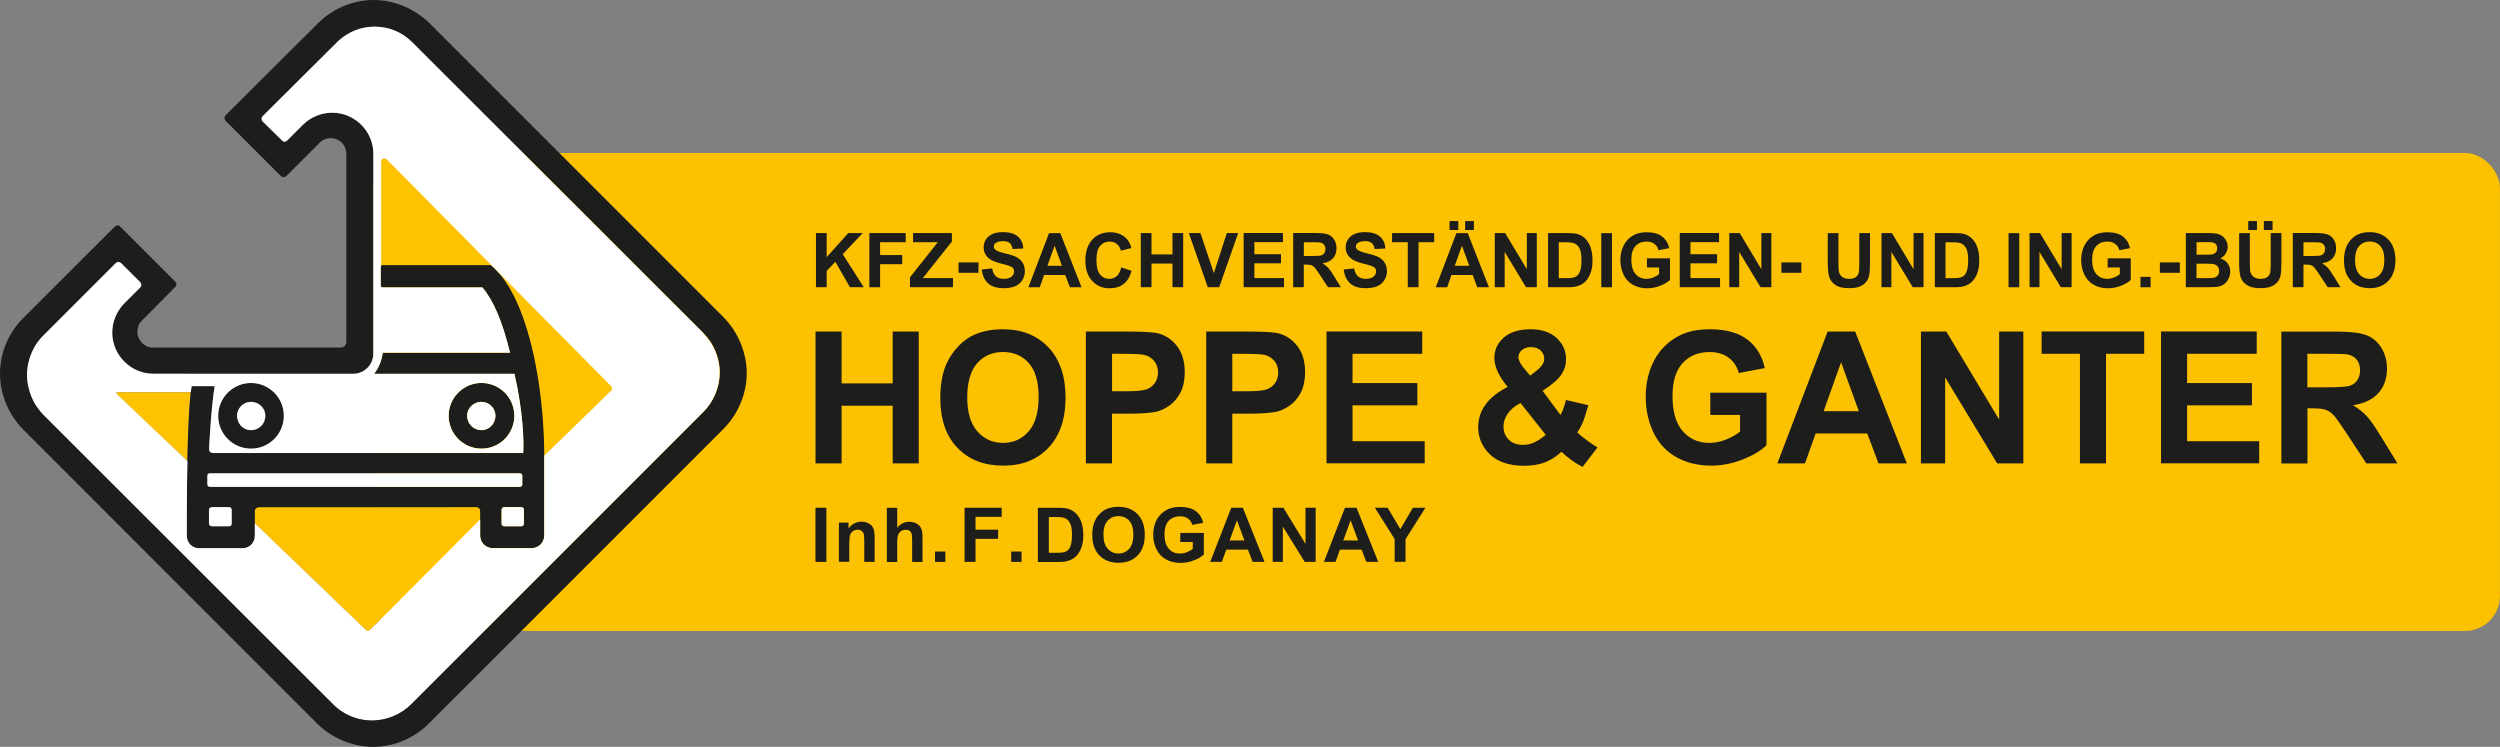 <?xml version="1.0" encoding="UTF-8"?>
<svg id="Ebene_2" data-name="Ebene 2" xmlns="http://www.w3.org/2000/svg" viewBox="0 0 494.81 147.81">
  <rect x="0" y="0" width="494.81" height="147.81" fill="#808080" stroke="none"/>
  <defs>
    <style>
      .cls-1 {
        fill: #1d1d1b;
      }

      .cls-2 {
        fill: #fcc100;
      }

      .cls-3 {
        fill: #fff;
      }

      .cls-4 {
        fill: #fdc200;
      }
    </style>
  </defs>
  <g id="Ebene_1-2" data-name="Ebene 1">
    <g>
      <rect class="cls-2" x="73.9" y="30.28" width="420.9" height="94.6" rx="6.91" ry="6.91"/>
      <g>
        <path class="cls-1" d="M466.92,48.72c.54-.61,1.24-.92,2.11-.92s1.57.3,2.1.91c.53.6.79,1.52.79,2.75s-.27,2.18-.81,2.8c-.54.62-1.24.93-2.08.93s-1.54-.31-2.09-.94c-.55-.63-.82-1.55-.82-2.76s.27-2.16.8-2.77M465.32,55.58c.92.97,2.16,1.46,3.72,1.46s2.77-.49,3.69-1.47c.92-.98,1.38-2.33,1.38-4.06s-.46-3.11-1.39-4.09c-.93-.98-2.16-1.47-3.71-1.47-.86,0-1.61.14-2.26.42-.49.21-.94.53-1.36.97-.41.43-.74.92-.98,1.47-.32.74-.48,1.66-.48,2.75,0,1.71.46,3.05,1.38,4.02M455.91,47.95h1.65c.86,0,1.38.01,1.55.04.34.06.61.2.8.42.19.22.28.51.28.87,0,.32-.07.59-.22.81-.14.21-.34.36-.59.45-.25.09-.89.13-1.9.13h-1.57v-2.72ZM455.91,56.85v-4.48h.43c.49,0,.84.04,1.07.12.22.08.44.23.64.45.2.22.57.74,1.12,1.57l1.53,2.33h2.53l-1.28-2.09c-.51-.83-.91-1.41-1.21-1.74-.3-.32-.67-.62-1.13-.9.92-.14,1.61-.47,2.08-.99.46-.52.69-1.19.69-1.99,0-.63-.15-1.2-.46-1.69-.31-.49-.71-.84-1.22-1.03-.51-.19-1.32-.29-2.44-.29h-4.46v10.72h2.12ZM449.8,43.76h-1.73v1.76h1.73v-1.76ZM446.71,43.76h-1.73v1.76h1.73v-1.76ZM443.18,51.85c0,1.2.07,2.11.21,2.72.1.41.29.81.59,1.19.3.38.71.69,1.23.92.52.24,1.28.35,2.28.35.83,0,1.5-.11,2.02-.32.51-.22.93-.51,1.24-.87.31-.37.52-.81.63-1.35.11-.53.17-1.44.17-2.73v-5.63h-2.12v5.93c0,.85-.03,1.46-.09,1.82-.06.37-.24.67-.55.93-.3.25-.76.38-1.36.38s-1.06-.13-1.4-.4c-.34-.27-.56-.62-.65-1.06-.05-.27-.08-.87-.08-1.79v-5.8h-2.12v5.72ZM436.45,52.18c.96,0,1.59.05,1.88.15.29.1.51.27.66.49s.23.5.23.82c0,.38-.1.68-.3.91-.2.23-.46.37-.77.43-.2.04-.69.07-1.45.07h-1.96v-2.87h1.71ZM435.96,47.92c1,0,1.6.01,1.81.04.35.04.62.17.8.38.18.21.27.48.27.81s-.1.63-.31.84c-.21.21-.49.34-.85.38-.2.03-.71.04-1.54.04h-1.39v-2.48h1.22ZM432.62,56.85h3.57c1.35,0,2.2-.03,2.56-.07.56-.06,1.04-.23,1.42-.51.38-.27.69-.64.91-1.11.22-.46.33-.93.33-1.42,0-.62-.17-1.16-.51-1.62-.34-.46-.84-.78-1.47-.97.45-.21.81-.52,1.08-.94.26-.42.4-.88.4-1.38,0-.46-.11-.88-.32-1.25-.22-.37-.49-.67-.81-.9-.32-.22-.69-.37-1.1-.44-.41-.07-1.03-.11-1.86-.11h-4.19v10.72ZM431.44,51.94h-3.95v2.05h3.95v-2.05ZM425.66,54.8h-2.01v2.05h2.01v-2.05ZM419.57,52.91v1.36c-.32.25-.7.47-1.15.65-.45.18-.89.27-1.33.27-.9,0-1.62-.32-2.18-.95-.55-.64-.83-1.59-.83-2.86,0-1.18.27-2.07.82-2.67.55-.6,1.28-.9,2.21-.9.61,0,1.12.15,1.53.46.41.3.69.72.83,1.25l2.11-.4c-.21-.98-.68-1.75-1.41-2.31-.73-.56-1.75-.84-3.05-.84-1,0-1.84.18-2.51.53-.88.46-1.55,1.13-2.01,2-.46.87-.69,1.86-.69,2.97,0,1.03.21,1.98.62,2.86.41.88,1.03,1.55,1.84,2.02.82.47,1.77.71,2.87.71.86,0,1.72-.17,2.56-.5.84-.33,1.48-.72,1.93-1.16v-4.27h-4.57v1.81h2.43ZM403.66,56.85v-6.99l4.23,6.99h2.13v-10.72h-1.97v7.16l-4.29-7.16h-2.06v10.72h1.97ZM399.66,46.14h-2.12v10.72h2.12v-10.72ZM386.01,47.95c.86,0,1.44.03,1.74.1.4.09.72.26.98.51.26.25.46.59.6,1.04.14.44.22,1.08.22,1.91s-.07,1.48-.22,1.96c-.14.48-.33.82-.55,1.03-.23.21-.51.36-.86.45-.26.07-.69.1-1.28.1h-1.58v-7.1h.95ZM382.94,56.85h3.99c.78,0,1.41-.08,1.88-.23.62-.21,1.12-.49,1.49-.86.49-.48.86-1.11,1.12-1.89.22-.64.32-1.4.32-2.28,0-1-.11-1.85-.34-2.53-.23-.69-.56-1.27-1-1.74-.44-.47-.97-.8-1.58-.99-.46-.14-1.12-.2-2-.2h-3.87v10.72ZM374.35,56.85v-6.99l4.23,6.99h2.13v-10.72h-1.97v7.16l-4.29-7.16h-2.06v10.72h1.97ZM361.76,51.85c0,1.2.07,2.11.21,2.72.1.41.3.81.59,1.19.3.38.71.69,1.23.92.52.24,1.28.35,2.28.35.83,0,1.5-.11,2.02-.32.51-.22.93-.51,1.23-.87.31-.37.52-.81.63-1.35.11-.53.17-1.44.17-2.73v-5.63h-2.12v5.93c0,.85-.03,1.46-.09,1.82-.06.37-.25.67-.55.93-.31.25-.76.38-1.36.38s-1.06-.13-1.4-.4c-.34-.27-.56-.62-.65-1.06-.05-.27-.08-.87-.08-1.79v-5.8h-2.12v5.72ZM356.53,51.94h-3.95v2.05h3.95v-2.05ZM344.23,56.85v-6.99l4.23,6.99h2.13v-10.72h-1.97v7.16l-4.29-7.16h-2.06v10.72h1.97ZM340.44,56.85v-1.81h-5.86v-2.92h5.27v-1.81h-5.27v-2.38h5.66v-1.81h-7.78v10.72h7.98ZM328.37,52.91v1.36c-.32.25-.7.47-1.15.65-.45.18-.89.27-1.33.27-.9,0-1.62-.32-2.18-.95-.55-.64-.83-1.59-.83-2.86,0-1.18.27-2.07.82-2.67.55-.6,1.28-.9,2.21-.9.61,0,1.12.15,1.53.46.41.3.69.72.83,1.25l2.11-.4c-.21-.98-.68-1.75-1.41-2.31-.73-.56-1.75-.84-3.05-.84-1,0-1.84.18-2.51.53-.88.46-1.55,1.13-2.01,2-.46.87-.69,1.86-.69,2.97,0,1.03.21,1.98.62,2.86.41.88,1.02,1.55,1.84,2.02.82.47,1.77.71,2.87.71.86,0,1.72-.17,2.56-.5.84-.33,1.48-.72,1.93-1.16v-4.27h-4.56v1.81h2.43ZM319.05,46.14h-2.12v10.72h2.12v-10.72ZM309.47,47.95c.86,0,1.44.03,1.74.1.4.09.72.26.98.51.26.25.46.59.6,1.04.14.44.22,1.08.22,1.91s-.07,1.48-.22,1.96c-.14.48-.33.82-.56,1.03-.23.21-.51.36-.85.45-.26.07-.69.1-1.28.1h-1.58v-7.1h.95ZM306.4,56.85h3.99c.78,0,1.41-.08,1.87-.23.63-.21,1.12-.49,1.49-.86.49-.48.86-1.11,1.12-1.89.22-.64.32-1.4.32-2.28,0-1-.11-1.85-.34-2.53-.23-.69-.56-1.27-1-1.74-.44-.47-.97-.8-1.58-.99-.46-.14-1.13-.2-2-.2h-3.87v10.72ZM297.81,56.85v-6.99l4.23,6.99h2.13v-10.72h-1.97v7.16l-4.29-7.16h-2.06v10.72h1.97ZM291.72,43.76h-1.73v1.76h1.73v-1.76ZM288.63,43.76h-1.73v1.76h1.73v-1.76ZM287.93,52.61l1.42-3.98,1.45,3.98h-2.86ZM290.5,46.14h-2.24l-4.09,10.72h2.25l.86-2.43h4.19l.92,2.43h2.31l-4.2-10.72ZM280.76,56.85v-8.91h3.1v-1.81h-8.34v1.81h3.11v8.91h2.12ZM267.24,56.1c.71.63,1.73.94,3.06.94.91,0,1.67-.13,2.28-.39.61-.26,1.08-.66,1.42-1.19.33-.54.5-1.11.5-1.73,0-.68-.14-1.25-.42-1.71-.28-.46-.67-.82-1.16-1.09-.49-.27-1.26-.52-2.29-.77-1.03-.25-1.68-.49-1.95-.72-.21-.18-.32-.4-.32-.65,0-.28.11-.5.34-.67.35-.26.83-.39,1.45-.39s1.04.12,1.34.36c.3.24.49.64.58,1.19l2.12-.09c-.03-.98-.38-1.77-1.05-2.36-.67-.59-1.66-.89-2.97-.89-.81,0-1.5.12-2.07.37-.57.25-1.01.61-1.31,1.08-.3.48-.46.99-.46,1.53,0,.85.32,1.57.97,2.16.46.42,1.26.77,2.39,1.06.88.22,1.45.38,1.7.47.36.13.62.29.76.46.14.18.22.39.22.65,0,.39-.17.74-.52,1.03-.35.3-.86.44-1.54.44-.64,0-1.16-.16-1.54-.5-.38-.33-.63-.85-.76-1.56l-2.06.21c.14,1.2.56,2.11,1.27,2.74M258.05,47.95h1.65c.86,0,1.38.01,1.55.04.34.06.61.2.8.42.19.22.28.51.28.87,0,.32-.07.59-.21.81-.14.21-.34.36-.59.45-.25.09-.89.13-1.9.13h-1.57v-2.72ZM258.05,56.85v-4.48h.43c.49,0,.84.04,1.07.12.22.08.43.23.64.45.2.22.57.74,1.12,1.57l1.53,2.33h2.54l-1.28-2.09c-.51-.83-.91-1.41-1.21-1.74-.3-.32-.68-.62-1.13-.9.92-.14,1.61-.47,2.08-.99.46-.52.69-1.19.69-1.99,0-.63-.15-1.2-.46-1.69-.3-.49-.71-.84-1.22-1.03-.51-.19-1.32-.29-2.44-.29h-4.46v10.72h2.12ZM254.13,56.85v-1.81h-5.86v-2.92h5.27v-1.81h-5.27v-2.38h5.66v-1.81h-7.78v10.72h7.98ZM241.31,56.85l3.76-10.72h-2.25l-2.57,7.93-2.65-7.93h-2.3l3.75,10.72h2.26ZM227.91,56.85v-4.69h4.15v4.69h2.12v-10.72h-2.12v4.22h-4.15v-4.22h-2.12v10.72h2.12ZM221.04,54.64c-.4.36-.89.55-1.45.55-.76,0-1.38-.29-1.86-.86-.48-.57-.72-1.54-.72-2.89,0-1.28.24-2.2.73-2.77.49-.57,1.12-.86,1.89-.86.56,0,1.04.16,1.43.48.39.32.65.76.78,1.32l2.1-.51c-.24-.86-.6-1.52-1.08-1.97-.8-.78-1.84-1.16-3.13-1.16-1.47,0-2.66.49-3.56,1.48-.9.99-1.35,2.37-1.35,4.16,0,1.69.45,3.02,1.35,3.99.9.97,2.04,1.46,3.43,1.46,1.13,0,2.05-.28,2.79-.85.73-.57,1.26-1.44,1.57-2.61l-2.05-.67c-.18.78-.47,1.36-.87,1.73M207.31,52.61l1.42-3.98,1.45,3.98h-2.86ZM209.87,46.14h-2.24l-4.09,10.72h2.25l.86-2.43h4.19l.92,2.43h2.3l-4.2-10.72ZM195.58,56.1c.71.63,1.73.94,3.06.94.91,0,1.67-.13,2.28-.39.61-.26,1.08-.66,1.42-1.19.33-.54.5-1.11.5-1.73,0-.68-.14-1.25-.42-1.71-.28-.46-.67-.82-1.16-1.09-.49-.27-1.26-.52-2.29-.77-1.03-.25-1.68-.49-1.95-.72-.21-.18-.32-.4-.32-.65,0-.28.11-.5.34-.67.35-.26.83-.39,1.45-.39s1.04.12,1.34.36c.3.24.49.64.58,1.19l2.12-.09c-.03-.98-.38-1.77-1.05-2.36-.67-.59-1.66-.89-2.97-.89-.81,0-1.49.12-2.06.37-.57.25-1.01.61-1.31,1.08-.3.48-.46.99-.46,1.53,0,.85.32,1.57.97,2.16.46.42,1.26.77,2.39,1.06.88.22,1.45.38,1.7.47.36.13.62.29.76.46.15.18.22.39.22.65,0,.39-.17.74-.52,1.03-.35.3-.86.44-1.54.44-.65,0-1.16-.16-1.54-.5-.38-.33-.63-.85-.76-1.56l-2.06.21c.14,1.2.56,2.11,1.27,2.74M193.67,51.94h-3.95v2.05h3.95v-2.05ZM188.62,56.85v-1.81h-5.97l5.75-7.23v-1.68h-7.68v1.81h4.89l-5.51,6.96v1.95h8.53ZM174.19,56.85v-4.56h4.38v-1.81h-4.38v-2.54h5.07v-1.81h-7.19v10.72h2.12ZM163.62,56.85v-3.24l1.72-1.79,2.88,5.03h2.74l-4.16-6.54,3.95-4.18h-2.85l-4.28,4.76v-4.76h-2.12v10.72h2.12Z"/>
        <path class="cls-1" d="M456.7,70.03h4.02c2.09,0,3.35.03,3.76.09.84.14,1.48.48,1.94,1.02.46.54.69,1.25.69,2.13,0,.78-.17,1.44-.52,1.96-.35.52-.83.89-1.45,1.11-.62.21-2.16.32-4.64.32h-3.82v-6.62ZM456.7,91.72v-10.9h1.05c1.19,0,2.05.1,2.6.3.54.19,1.06.56,1.55,1.08.49.53,1.4,1.81,2.72,3.84l3.73,5.68h6.17l-3.12-5.09c-1.23-2.03-2.21-3.44-2.94-4.24-.73-.8-1.65-1.53-2.76-2.19,2.24-.33,3.93-1.14,5.05-2.41,1.13-1.27,1.69-2.89,1.69-4.85,0-1.54-.37-2.91-1.12-4.11-.74-1.2-1.73-2.03-2.97-2.5-1.24-.47-3.22-.7-5.95-.7h-10.86v26.1h5.16ZM447.15,91.72v-4.4h-14.27v-7.1h12.83v-4.4h-12.83v-5.79h13.78v-4.42h-18.94v26.1h19.43ZM416.83,91.72v-21.69h7.56v-4.42h-20.3v4.42h7.58v21.69h5.16ZM384.99,91.72v-17.02l10.3,17.02h5.18v-26.1h-4.79v17.43l-10.46-17.43h-5.02v26.1h4.79ZM360.94,81.39l3.45-9.69,3.52,9.69h-6.97ZM367.18,65.62h-5.45l-9.95,26.1h5.47l2.11-5.93h10.21l2.23,5.93h5.61l-10.23-26.1ZM344.4,82.12v3.31c-.78.62-1.71,1.14-2.8,1.58-1.08.43-2.17.65-3.25.65-2.19,0-3.95-.78-5.3-2.32-1.35-1.55-2.02-3.87-2.02-6.97,0-2.87.67-5.04,2-6.5,1.33-1.46,3.12-2.19,5.38-2.19,1.49,0,2.73.37,3.72,1.11.99.74,1.67,1.75,2.03,3.04l5.13-.98c-.51-2.4-1.66-4.28-3.44-5.64-1.78-1.36-4.26-2.04-7.43-2.04-2.44,0-4.48.43-6.12,1.3-2.15,1.13-3.78,2.75-4.9,4.86-1.11,2.11-1.67,4.53-1.67,7.25,0,2.5.5,4.82,1.5,6.95,1,2.13,2.49,3.77,4.48,4.91,1.99,1.14,4.32,1.72,6.99,1.72,2.1,0,4.18-.41,6.23-1.22,2.05-.81,3.62-1.75,4.7-2.82v-10.4h-11.12v4.4h5.91ZM305.93,86.06c-.84.71-1.61,1.22-2.32,1.53-.71.31-1.45.46-2.21.46-1.16,0-2.09-.34-2.78-1.03-.69-.68-1.04-1.56-1.04-2.64,0-.86.28-1.69.84-2.51.56-.82,1.4-1.52,2.53-2.1l4.99,6.29ZM301.66,72.92c-.74-.88-1.12-1.63-1.12-2.24,0-.52.22-.98.66-1.38.44-.4,1.05-.6,1.83-.6s1.44.23,1.91.68c.47.45.7,1,.7,1.64,0,.76-.49,1.53-1.46,2.3l-1.32,1.03-1.2-1.42ZM314.29,87.3c-.86-.62-1.57-1.2-2.12-1.72.37-.5.72-1.12,1.05-1.86.32-.74.71-1.92,1.15-3.52l-4.43-1.03c-.3,1.22-.66,2.21-1.08,2.97l-3.55-4.79c1.87-1.2,3.11-2.27,3.73-3.22.62-.95.92-1.95.92-3.01,0-1.66-.62-3.07-1.86-4.22-1.24-1.15-2.97-1.73-5.18-1.73s-4.05.55-5.29,1.65c-1.24,1.1-1.86,2.44-1.86,4.02,0,.86.22,1.76.66,2.72.44.96,1.1,1.96,1.97,3.02-1.94.99-3.4,2.15-4.37,3.48-.98,1.33-1.46,2.84-1.46,4.51,0,1.84.62,3.47,1.86,4.88,1.6,1.83,4,2.74,7.18,2.74,1.6,0,2.99-.22,4.15-.67,1.16-.45,2.26-1.15,3.29-2.1,1.34,1.27,2.73,2.27,4.18,2.99l2.96-3.86c-.41-.2-1.04-.62-1.91-1.24M281.98,91.72v-4.4h-14.28v-7.1h12.83v-4.4h-12.83v-5.79h13.79v-4.42h-18.94v26.1h19.43ZM246.39,70.03c1.86,0,3.1.06,3.71.18.84.15,1.53.54,2.07,1.16.55.62.82,1.4.82,2.35,0,.77-.19,1.45-.58,2.03-.39.58-.93,1.01-1.61,1.28-.68.27-2.04.41-4.08.41h-2.82v-7.41h2.49ZM243.9,91.72v-9.85h3.36c2.34,0,4.12-.12,5.35-.37.91-.2,1.8-.62,2.68-1.24.88-.62,1.6-1.48,2.17-2.57.57-1.09.85-2.44.85-4.04,0-2.08-.49-3.77-1.48-5.08-.99-1.31-2.21-2.16-3.68-2.56-.95-.26-3-.39-6.13-.39h-8.28v26.1h5.16ZM222.58,70.03c1.86,0,3.1.06,3.71.18.84.15,1.53.54,2.08,1.16.54.62.82,1.4.82,2.35,0,.77-.19,1.45-.58,2.03-.39.58-.93,1.01-1.61,1.28-.69.27-2.05.41-4.08.41h-2.82v-7.41h2.49ZM220.09,91.72v-9.85h3.36c2.33,0,4.12-.12,5.35-.37.91-.2,1.8-.62,2.67-1.24.88-.62,1.6-1.48,2.17-2.57.57-1.09.85-2.44.85-4.04,0-2.08-.49-3.77-1.48-5.08-.99-1.31-2.21-2.16-3.68-2.56-.95-.26-3-.39-6.13-.39h-8.28v26.1h5.16ZM193.39,71.91c1.3-1.49,3.02-2.24,5.14-2.24s3.83.74,5.11,2.21c1.28,1.47,1.93,3.7,1.93,6.7s-.66,5.3-1.98,6.81c-1.32,1.51-3.01,2.27-5.06,2.27s-3.75-.76-5.09-2.29c-1.34-1.53-2-3.77-2-6.72s.65-5.25,1.95-6.74M189.49,88.61c2.24,2.37,5.26,3.55,9.06,3.55s6.75-1.19,8.99-3.57c2.24-2.38,3.36-5.68,3.36-9.89s-1.13-7.57-3.39-9.95c-2.26-2.39-5.27-3.58-9.04-3.58-2.08,0-3.91.35-5.51,1.03-1.2.51-2.3,1.29-3.3,2.35-1,1.06-1.8,2.25-2.38,3.58-.78,1.81-1.17,4.04-1.17,6.7,0,4.16,1.12,7.42,3.36,9.78M166.57,91.72v-11.42h10.11v11.42h5.16v-26.1h-5.16v10.27h-10.11v-10.27h-5.16v26.1h5.16Z"/>
      </g>
      <g>
        <path class="cls-4" d="M94.58,100.45s-.09-.03-.13-.04c-.06-.01-.12-.03-.17-.03h-43.02c-.47,0-.83.32-.83.75v2.44l21.91,21.07c.08.16.24.25.43.25.26,0,.42-.16.58-.33l21.68-21.75v-1.67c0-.33-.2-.57-.45-.67"/>
        <path class="cls-4" d="M120.93,76.44l-22.8-23.05c.25.26.51.53.75.82.08.1.16.2.25.3,1.42,1.75,2.72,4.06,3.86,6.93,1.38,3.46,2.52,7.7,3.3,12.26,1.48,8.34,1.42,15.92,1.42,16v.49l13.22-12.84h0c.08-.17.16-.33.16-.5,0-.18-.08-.34-.17-.42"/>
        <path class="cls-4" d="M23.01,77.65c0,.08,0,.25.09.35l13.95,13.24.03.03s0-.05,0-.08c.06-3.1.16-6.19.31-8.87.03-.52.06-1.03.09-1.51l.03-.92.04-.12c0-.05,0-.1.01-.15,0-.05,0-.1.01-.15.05-.63.11-1.21.17-1.75,0-.01,0-.03,0-.04,0-.01,0-.03,0-.04h-14.74v.04Z"/>
        <path class="cls-4" d="M76.07,31.36c-.4,0-.67.24-.67.59v20.63s.02-.03.04-.04c.01,0,.03-.01.04-.02.06-.03.13-.05.2-.05h21.46c.11.1.21.2.32.29.15.13.3.25.44.39l-21.4-21.63c-.08-.08-.25-.17-.42-.17"/>
        <path class="cls-1" d="M143.23,62.81L85,4.58c-2.99-2.91-7.02-4.58-11.06-4.58s-8.07,1.67-10.98,4.58l-18.28,18.2c-.16.16-.25.37-.25.58s.09.42.25.58l10.87,10.87c.16.16.37.25.58.25s.42-.09.58-.25l6.77-6.77c.52-.46,1.21-.7,1.94-.7.84,0,1.67.34,2.27.94.52.52.86,1.38.86,2.18v37.19c0,.65-.49,1.14-1.14,1.14H29.99c-1.54-.16-2.8-1.55-2.8-3.11,0-.85.3-1.63.86-2.18l6.61-6.69c.15-.11.24-.27.25-.46.02-.22-.07-.45-.24-.62l-10.87-10.87c-.12-.16-.31-.25-.51-.25s-.41.09-.57.25L4.58,62.97c-2.91,2.91-4.58,6.91-4.58,10.98s1.67,8.07,4.58,11.06l58.22,58.23c2.87,2.87,7,4.58,11.06,4.58s8.11-1.71,10.98-4.58l58.38-58.38c2.87-2.87,4.58-6.97,4.58-10.98s-1.71-8.19-4.58-11.06M68.51,141.24c-.96-.51-1.83-1.16-2.57-1.93L8.5,81.95c-.39-.4-.73-.84-1.05-1.3-.09-.12-.18-.24-.27-.38-.02-.03-.04-.07-.07-.11-.87-1.38-1.44-2.95-1.65-4.57-.01-.11-.04-.22-.05-.34,0-.08,0-.16-.01-.24-.02-.27-.04-.54-.04-.81,0-.01,0-.03,0-.04,0-1.06.16-2.13.47-3.15.17-.58.4-1.15.66-1.69.13-.27.27-.55.43-.81.03-.05.06-.1.09-.15.19-.32.4-.62.63-.92.05-.07.11-.14.17-.2.12-.15.25-.3.39-.45.1-.11.2-.22.3-.32l14.42-14.42c.08-.08.16-.14.25-.18.08-.03.17-.05.27-.05,0,0,.03,0,.04,0,.15,0,.35.08.49.22l3.78,3.78c.15.15.23.38.23.52,0,.21-.07.36-.23.52l-3.15,3.15c-1.49,1.49-2.38,3.65-2.38,5.78s.85,4.19,2.38,5.74c1.55,1.56,3.6,2.42,5.77,2.42h39.55c1.25,0,2.37-.58,3.1-1.49.31-.39.54-.84.69-1.32.04-.14.08-.27.11-.41.01-.06.02-.12.03-.18.03-.19.05-.39.05-.58V30.45c0-.28-.01-.55-.04-.82-.03-.33-.09-.64-.16-.96-.03-.11-.06-.23-.09-.34-.05-.19-.11-.38-.18-.57-.05-.13-.09-.26-.15-.39-.06-.15-.13-.29-.2-.44-.16-.32-.33-.63-.52-.92-.03-.04-.05-.08-.08-.11-.14-.21-.29-.4-.45-.6,0,0,0-.01-.01-.02-.79-.96-1.79-1.75-2.94-2.26-1.01-.45-2.12-.71-3.29-.72-.01,0-.03,0-.04,0-2.13,0-4.29.89-5.78,2.38l-3.15,3.15c-.14.14-.33.22-.51.22s-.34-.08-.46-.22l-1.91-1.87-1.36-1.33-.59-.58c-.07-.08-.13-.16-.17-.25,0-.02,0-.04-.01-.06-.04-.14-.04-.28,0-.42,0-.02,0-.05.01-.07.04-.09.09-.17.17-.25l14.74-14.66c.52-.52,1.09-.98,1.7-1.37.27-.18.55-.34.84-.49.27-.14.54-.27.81-.38.02,0,.04-.02.06-.03,1.25-.52,2.61-.79,4.02-.79.01,0,.03,0,.04,0,2.79,0,5.41,1.09,7.38,3.06l57.67,57.6c2.05,2.05,3.22,4.88,3.22,7.77s-1.2,5.76-3.22,7.77l-57.83,57.83c-2.04,2.04-4.85,3.21-7.73,3.22-.01,0-.03,0-.04,0-1.78,0-3.56-.46-5.12-1.29"/>
        <path class="cls-1" d="M101.8,82.29c0-3.58-2.91-6.5-6.5-6.5s-6.5,2.91-6.5,6.5,2.91,6.5,6.5,6.5,6.5-2.91,6.5-6.5M93.71,80.02c.45-.3,1-.48,1.59-.48,1.5,0,2.76,1.26,2.76,2.76,0,.59-.18,1.14-.48,1.59-.5.76-1.34,1.25-2.28,1.25-1.58,0-2.84-1.26-2.84-2.84,0-.93.49-1.78,1.25-2.28"/>
        <path class="cls-1" d="M49.68,88.8c3.58,0,6.5-2.91,6.5-6.5s-2.92-6.5-6.5-6.5-6.5,2.92-6.5,6.5,2.91,6.5,6.5,6.5M49.68,85.13c-.94,0-1.78-.49-2.28-1.25-.3-.45-.48-1-.48-1.59,0-1.5,1.26-2.76,2.76-2.76.59,0,1.14.18,1.59.48.76.5,1.25,1.34,1.25,2.28,0,1.58-1.26,2.84-2.83,2.84"/>
        <path class="cls-1" d="M89.66,100.38h4.62c.06,0,.11.02.17.03.04,0,.09.02.13.04.24.11.45.35.45.67v4.89c0,1.37,1.11,2.48,2.48,2.48h7.72c1.37,0,2.48-1.11,2.48-2.48v-16.31c0-.08.06-7.66-1.42-16-.78-4.56-1.92-8.8-3.3-12.26-1.14-2.87-2.44-5.18-3.86-6.93-.08-.1-.16-.21-.25-.31-.25-.29-.5-.56-.75-.81l-.23-.24c-.15-.14-.3-.26-.44-.39-.11-.09-.21-.2-.32-.28h-.01s-.01,0-.01,0h-21.43c-.07,0-.14.02-.2.05-.01,0-.03,0-.04.02-.02,0-.03.03-.04.04-.05.05-.08.1-.08.17v3.78c0,.18.17.35.27.35h19.84c2.19,2.54,3.99,6.77,5.48,12.92h-25.2v.04c-.16,1.42-.79,2.99-1.65,4.08l-.05.06h27.78c1.73,7.54,1.89,13.53,1.73,15.68h-61.26c-.34,0-.91-.1-.91-.75,0-.08.4-8.32,1.1-12.44v-.05s-4.56,0-4.56,0v.03c-.06.35-.11.73-.15,1.15,0,.01,0,.03,0,.04,0,.01,0,.03,0,.04-.06.54-.12,1.12-.17,1.75,0,.05,0,.1-.01.15,0,.05,0,.1-.01.15-.03.34-.05.69-.08,1.05-.03.49-.06,1-.09,1.51-.15,2.69-.24,5.78-.31,8.88,0,.03,0,.05,0,.08-.12,5.79-.12,11.58-.12,14.76,0,1.39,1.05,2.48,2.4,2.48h8.67c1.35,0,2.4-1.09,2.4-2.48v-4.89c0-.43.36-.75.83-.75h38.4ZM103.18,100.38c.29,0,.51.22.51.51v2.76c0,.29-.22.51-.51.51h-3.39c-.29,0-.51-.22-.51-.51v-2.76c0-.29.22-.51.51-.51h3.39ZM102.86,96.36h-61.3c-.3,0-.51-.23-.51-.43v-1.81c0-.27.19-.43.51-.43h61.3c.32,0,.51.16.51.43v1.81c0,.21-.21.43-.51.43M45.86,100.89v2.76c0,.29-.22.51-.51.51h-3.39c-.28,0-.59-.21-.59-.51v-2.76c0-.3.31-.51.59-.51h3.39c.29,0,.51.22.51.51"/>
        <path class="cls-3" d="M37.47,80.78c.03-.36.05-.71.08-1.05l-.04.12-.03.92Z"/>
        <path class="cls-3" d="M139.23,65.94L81.56,8.34c-1.97-1.97-4.59-3.05-7.38-3.06-.01,0-.03,0-.04,0-1.4,0-2.76.27-4.02.79-.02,0-.04.02-.05.03-.27.11-.54.24-.81.38-.28.15-.57.32-.84.49h0c-.6.39-1.18.85-1.7,1.37l-14.73,14.66c-.08.07-.13.16-.17.24,0,.02,0,.05-.01.07-.04.14-.04.28,0,.42,0,.02,0,.04.01.06.04.09.09.17.17.25l.59.58,1.36,1.33,1.91,1.87c.11.15.27.22.46.22s.37-.08.51-.22l3.15-3.15c1.49-1.49,3.65-2.37,5.78-2.37.01,0,.03,0,.04,0,1.17,0,2.29.26,3.29.72,2.6,1.17,4.48,3.66,4.78,6.61.03.27.04.55.04.83v39.55c0,.94-.33,1.81-.88,2.49-.73.91-1.85,1.49-3.1,1.49H30.37c-2.17,0-4.22-.86-5.77-2.41-1.54-1.55-2.39-3.59-2.39-5.74s.89-4.29,2.38-5.78l3.15-3.15c.16-.16.22-.31.22-.52,0-.15-.08-.38-.22-.52l-3.78-3.78c-.14-.14-.34-.21-.49-.22-.01,0-.03,0-.04,0-.1,0-.19.02-.27.05-.09.04-.17.09-.25.17l-14.42,14.42c-1.23,1.23-2.15,2.83-2.67,4.55-.3,1.02-.47,2.08-.47,3.15,0,.01,0,.03,0,.04,0,.27.02.54.04.81,0,.08,0,.16.01.24.01.11.03.22.05.34.04.32.11.63.18.95.28,1.28.77,2.51,1.47,3.62.02.03.04.07.07.11.08.13.18.25.27.38.32.46.67.89,1.05,1.3l57.43,57.36c.74.77,1.61,1.41,2.57,1.93,1.56.83,3.34,1.29,5.12,1.29.01,0,.03,0,.04,0,2.88-.01,5.7-1.18,7.73-3.22l57.83-57.83c2.01-2.02,3.22-4.92,3.22-7.77s-1.17-5.73-3.22-7.77M49.68,75.8c3.59,0,6.5,2.91,6.5,6.5s-2.91,6.5-6.5,6.5-6.5-2.92-6.5-6.5,2.92-6.5,6.5-6.5M120.94,77.35h0s-13.22,12.85-13.22,12.85v15.81c0,1.37-1.11,2.48-2.48,2.48h-7.72c-1.37,0-2.48-1.11-2.48-2.48v-3.21l-21.68,21.76c-.16.16-.32.32-.58.32-.18,0-.34-.1-.43-.25l-21.91-21.06v2.45c0,1.39-1.05,2.48-2.4,2.48h-8.67c-1.35,0-2.4-1.09-2.4-2.48,0-3.18,0-8.97.12-14.76l-.03-.03-13.94-13.24c-.09-.09-.09-.26-.09-.35v-.04h14.74c.05-.41.1-.8.15-1.15v-.03h4.58v.05c-.71,4.13-1.11,12.36-1.11,12.44,0,.65.57.75.91.75h61.26c.16-2.15,0-8.14-1.73-15.68h-27.78l.05-.06c.86-1.09,1.49-2.65,1.65-4.08v-.04h25.2c-1.49-6.15-3.29-10.38-5.48-12.92h-19.84c-.1,0-.27-.18-.27-.35v-3.78c0-.08.03-.13.08-.17v-20.63c0-.35.27-.59.67-.59.17,0,.34.09.42.17l21.4,21.63c.08.08.15.16.23.24l22.81,23.05c.08.08.17.25.17.42s-.08.33-.16.49M88.8,82.3c0-3.59,2.91-6.5,6.5-6.5s6.5,2.91,6.5,6.5-2.91,6.5-6.5,6.5-6.5-2.92-6.5-6.5"/>
        <path class="cls-3" d="M103.37,95.93v-1.81c0-.27-.19-.43-.51-.43h-61.3c-.32,0-.51.16-.51.43v1.81c0,.21.21.43.51.43h61.3c.3,0,.51-.23.51-.43"/>
        <path class="cls-3" d="M103.18,100.38h-3.39c-.29,0-.51.22-.51.51v2.76c0,.29.22.51.51.51h3.39c.29,0,.51-.22.51-.51v-2.76c0-.29-.22-.51-.51-.51"/>
        <path class="cls-3" d="M45.34,100.38h-3.39c-.28,0-.59.21-.59.51v2.76c0,.3.31.51.59.51h3.39c.29,0,.51-.22.51-.51v-2.76c0-.29-.22-.51-.51-.51"/>
        <path class="cls-3" d="M46.98,82.86c.08.37.22.72.42,1.03.5.76,1.34,1.25,2.28,1.25,1.57,0,2.83-1.26,2.83-2.84,0-.94-.49-1.78-1.25-2.28-.3-.2-.65-.34-1.03-.42,0,0-.02,0-.02,0-.17-.03-.35-.06-.54-.06-1.5,0-2.76,1.26-2.76,2.76,0,.19.02.36.05.54,0,0,0,.02,0,.03"/>
        <path class="cls-3" d="M97.58,83.88c.2-.3.34-.65.42-1.03,0,0,0-.02,0-.02.03-.17.06-.35.06-.54,0-1.5-1.26-2.76-2.76-2.76-.19,0-.36.02-.54.06,0,0-.02,0-.02,0-.38.07-.72.22-1.03.42-.76.5-1.25,1.35-1.25,2.28,0,1.58,1.26,2.84,2.84,2.84.94,0,1.78-.49,2.28-1.25"/>
      </g>
      <g>
        <path class="cls-1" d="M161.4,111.21v-10.72h2.16v10.72h-2.16Z"/>
        <path class="cls-1" d="M173.11,111.21h-2.05v-3.96c0-.84-.04-1.38-.13-1.62-.08-.25-.23-.44-.43-.58s-.43-.21-.71-.21c-.35,0-.67.1-.96.29-.28.19-.48.45-.58.77s-.16.92-.16,1.78v3.52h-2.05v-7.76h1.91v1.14c.68-.88,1.53-1.32,2.56-1.32.46,0,.87.08,1.24.25.37.16.66.37.85.62s.33.54.4.86.11.78.11,1.38v4.83Z"/>
        <path class="cls-1" d="M177.58,100.5v3.94c.66-.78,1.45-1.16,2.38-1.16.47,0,.9.09,1.28.26.38.18.67.4.86.67.19.27.32.58.39.91.07.33.1.85.1,1.54v4.56h-2.05v-4.1c0-.81-.04-1.33-.12-1.55-.08-.22-.22-.39-.41-.52s-.44-.19-.74-.19c-.34,0-.64.08-.91.25-.27.17-.46.41-.59.75s-.19.83-.19,1.48v3.89h-2.05v-10.72h2.05Z"/>
        <path class="cls-1" d="M185.06,111.21v-2.05h2.05v2.05h-2.05Z"/>
        <path class="cls-1" d="M190.91,111.21v-10.72h7.35v1.81h-5.18v2.54h4.47v1.81h-4.47v4.56h-2.16Z"/>
        <path class="cls-1" d="M200.14,111.21v-2.05h2.05v2.05h-2.05Z"/>
        <path class="cls-1" d="M205.43,100.5h3.95c.89,0,1.57.07,2.04.21.63.19,1.17.52,1.62.99.45.48.79,1.05,1.02,1.74s.35,1.53.35,2.53c0,.88-.11,1.64-.33,2.28-.27.78-.65,1.41-1.15,1.89-.37.37-.88.65-1.52.86-.48.15-1.12.23-1.92.23h-4.07v-10.72ZM207.59,102.31v7.1h1.62c.6,0,1.04-.04,1.31-.1.35-.08.64-.23.87-.44.23-.21.42-.56.56-1.04.15-.48.22-1.14.22-1.96s-.07-1.47-.22-1.91c-.14-.44-.35-.79-.61-1.04-.27-.25-.6-.41-1-.5-.3-.07-.89-.1-1.78-.1h-.97Z"/>
        <path class="cls-1" d="M216.18,105.92c0-1.09.16-2.01.49-2.75.25-.55.58-1.04,1-1.47.42-.43.88-.76,1.39-.97.67-.28,1.44-.42,2.31-.42,1.58,0,2.84.49,3.79,1.47.95.98,1.42,2.34,1.42,4.08s-.47,3.09-1.41,4.06c-.94.98-2.2,1.47-3.77,1.47s-2.86-.48-3.8-1.46c-.94-.97-1.41-2.31-1.41-4.02ZM218.4,105.85c0,1.21.28,2.13.84,2.76.56.62,1.27.94,2.13.94s1.57-.31,2.12-.93.83-1.55.83-2.8-.27-2.15-.81-2.75c-.54-.6-1.25-.91-2.14-.91s-1.61.31-2.16.92c-.54.61-.82,1.53-.82,2.77Z"/>
        <path class="cls-1" d="M233.61,107.28v-1.8h4.66v4.27c-.45.44-1.11.83-1.97,1.16-.86.33-1.73.5-2.61.5-1.12,0-2.1-.23-2.93-.7s-1.46-1.14-1.88-2.02c-.42-.87-.63-1.82-.63-2.85,0-1.12.23-2.11.7-2.98s1.15-1.53,2.05-1.99c.69-.36,1.54-.54,2.57-.54,1.33,0,2.37.28,3.12.84.75.56,1.23,1.33,1.45,2.31l-2.15.4c-.15-.53-.43-.94-.85-1.24-.42-.31-.94-.46-1.56-.46-.95,0-1.7.3-2.26.9-.56.6-.84,1.49-.84,2.67,0,1.27.29,2.22.85,2.86s1.3.95,2.22.95c.45,0,.91-.09,1.36-.27s.85-.39,1.17-.65v-1.36h-2.48Z"/>
        <path class="cls-1" d="M250.29,111.21h-2.36l-.93-2.43h-4.29l-.88,2.43h-2.3l4.17-10.72h2.29l4.29,10.72ZM246.3,106.97l-1.48-3.98-1.45,3.98h2.92Z"/>
        <path class="cls-1" d="M251.9,111.21v-10.72h2.11l4.38,7.16v-7.16h2.01v10.72h-2.17l-4.32-6.99v6.99h-2.01Z"/>
        <path class="cls-1" d="M272.79,111.21h-2.36l-.93-2.43h-4.29l-.88,2.43h-2.3l4.17-10.72h2.29l4.29,10.72ZM268.8,106.97l-1.48-3.98-1.45,3.98h2.92Z"/>
        <path class="cls-1" d="M276.04,111.21v-4.51l-3.92-6.21h2.53l2.52,4.24,2.47-4.24h2.49l-3.94,6.22v4.49h-2.16Z"/>
      </g>
    </g>
  </g>
</svg>